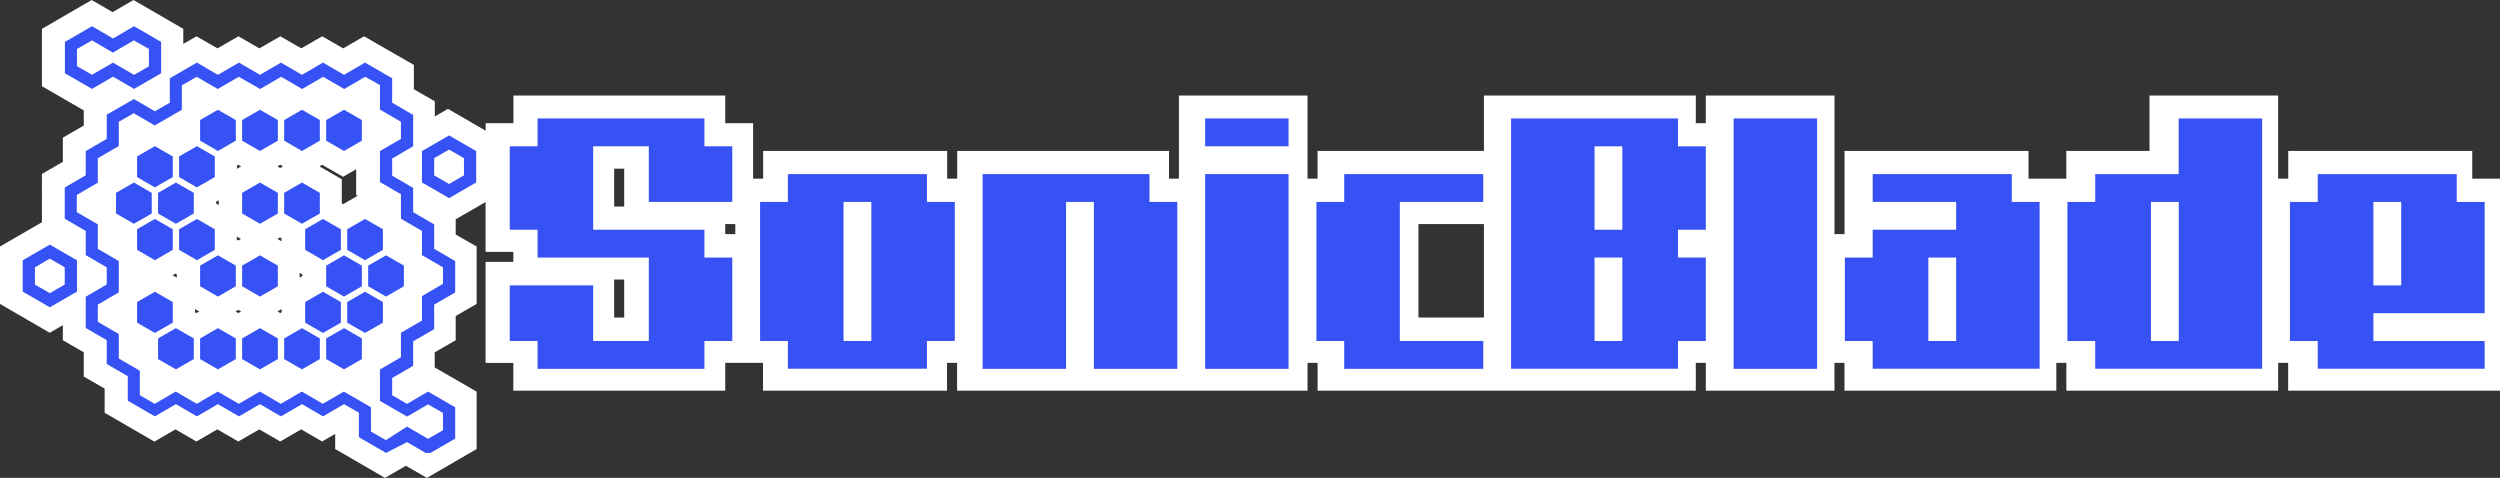 <svg xmlns="http://www.w3.org/2000/svg" xmlns:xlink="http://www.w3.org/1999/xlink" viewBox="0 0 692.89 132.44"><rect x="0" y="0" width="692.89" height="132.44" fill="#333333" stroke="none"/><defs><style>.cls-1{fill:#3752f4;}.cls-2{fill:#fff;}</style><symbol id="logo" data-name="logo" viewBox="0 0 603.85 104.65"><path class="cls-1" d="M603.85,43.09H597V36.27H562.91v6.82h-6.82V77.2h6.82V84h40.94V77.2H576.56V70.38h27.29V43.09Zm-20.47,0V63.56h-6.82V43.09Z"/><path class="cls-1" d="M528.8,36.27H508.33v6.82h-6.82V77.2h6.82V84h40.94V22.62H528.8ZM522,77.2V43.09h6.82V77.2Z"/><polygon class="cls-1" points="310.48 29.45 310.48 22.62 290.02 22.62 290.02 29.45 310.48 29.45 310.48 29.45"/><polygon class="cls-1" points="324.13 43.09 317.31 43.09 317.31 77.2 324.13 77.2 324.13 84.03 358.24 84.03 358.24 77.2 337.77 77.2 337.77 43.09 358.24 43.09 358.24 36.27 324.13 36.27 324.13 43.09 324.13 43.09"/><polygon class="cls-1" points="310.48 84.03 310.48 36.27 290.02 36.27 290.02 84.03 310.48 84.03 310.48 84.03"/><polygon class="cls-1" points="255.91 84.03 255.91 43.09 262.73 43.09 262.73 84.03 283.19 84.03 283.19 43.09 276.37 43.09 276.37 36.27 235.44 36.27 235.44 84.03 255.91 84.03 255.91 84.03"/><path class="cls-1" d="M228.62,77.2V43.09h-6.83V36.27H187.68v6.82h-6.82V77.2h6.82V84h34.11V77.2ZM208.15,43.09V77.2h-6.82V43.09Z"/><path class="cls-1" d="M453.75,56.74h-6.82V77.2h6.82V84h40.94V43.09h-6.82V36.27H453.75v6.82h20.47v6.82H453.75Zm13.65,0h6.82V77.2H467.4V56.74Z"/><polygon class="cls-1" points="440.11 84.03 440.11 22.62 419.64 22.62 419.64 84.03 440.11 84.03 440.11 84.03"/><path class="cls-1" d="M406,29.45V22.62H365.06V84H406V77.2h6.82V56.74H406V49.91h6.82V29.45Zm-20.47,0h6.82V49.91h-6.82V29.45Zm0,27.29h6.82V77.2h-6.82V56.74Z"/><polygon class="cls-1" points="167.21 29.45 167.21 22.62 126.28 22.62 126.28 29.45 119.46 29.45 119.46 49.91 126.28 49.91 126.28 56.74 153.57 56.74 153.57 77.2 139.92 77.2 139.92 63.56 119.46 63.56 119.46 77.2 126.28 77.2 126.28 84.03 167.21 84.03 167.21 77.2 174.04 77.2 174.04 56.74 167.21 56.74 167.21 49.91 139.92 49.91 139.92 29.45 153.57 29.45 153.57 43.09 174.04 43.09 174.04 29.45 167.21 29.45 167.21 29.45"/><path class="cls-1" d="M6.65,68.94,0,65.09V57.41l6.65-3.85,6.66,3.85v7.68ZM3,63.36l3.65,2.11,3.66-2.11V59.14L6.65,57,3,59.14Z"/><path class="cls-1" d="M17,15.37l-6.65-3.84V3.85L17,0l5.15,3,5.16-3,6.65,3.85v7.68l-6.65,3.84-5.16-3Zm5.15-6.44,5.16,3,3.65-2.1V5.58L27.27,3.47l-5.16,3L17,3.47,13.31,5.58V9.8L17,11.9Z"/><path class="cls-1" d="M104.58,42.16l-6.65-3.85V30.63l6.65-3.85,6.65,3.85v7.68Zm-3.65-5.58,3.65,2.11,3.65-2.11V32.36l-3.65-2.11-3.65,2.11Z"/><path class="cls-1" d="M89.12,104.65l-6.66-3.85v-6l-3.65-2.11-5.16,3-5.15-3-5.15,3-5.16-3-5.15,3-5.16-3-5.15,3-5.15-3-5.16,3-6.65-3.85v-6l-5.16-3V77l-5.15-3V66.34l5.15-3V59.14l-5.15-3V50.21l-5.15-3V39.56l5.15-3V30.63l5.15-3V21.7l6.66-3.84,5.15,3,3.66-2.1v-6l6.65-3.84,5.15,3,5.16-3,5.15,3,5.16-3,5.15,3,5.15-3,5.16,3,5.15-3,6.66,3.84v6l5.15,3v7.68l-5.15,3v4.22l5.15,3v5.95l5.16,3v6l5.15,3v7.68l-5.15,3v6l-5.16,3v6l-5.15,3v4.22l3.65,2.11,5.16-3,6.65,3.85v7.68l-6.65,3.85-5.16-3Zm5.15-6.45,5.16,3,3.65-2.11V94.85l-3.65-2.11-5.16,3-6.65-3.85V84.19l5.15-3v-6l5.16-3v-6l5.15-3V59.14l-5.15-3V50.21l-5.16-3v-6l-5.15-3V30.63l5.15-3V23.43l-5.15-3v-6L84,12.4l-5.15,3-5.16-3-5.15,3-5.15-3-5.16,3L53,12.4l-5.16,3-5.15-3-3.65,2.1v6l-6.66,3.83-5.15-3-3.66,2.1v5.95l-5.15,3v6l-5.15,3v4.22l5.15,3v6l5.15,3v7.68l-5.15,3v4.22l5.15,3v6l5.16,3v6l3.65,2.11,5.16-3,5.15,3,5.15-3,5.16,3,5.15-3,5.16,3,5.15-3,5.15,3,5.16-3,6.65,3.85v5.95l3.66,2.11Z"/><polygon class="cls-1" points="93.5 58.72 93.5 63.78 89.12 66.31 84.74 63.78 84.74 58.72 89.12 56.19 93.5 58.72"/><polygon class="cls-1" points="88.35 67.65 88.35 72.71 83.96 75.23 79.59 72.71 79.59 67.65 83.96 65.12 88.35 67.65"/><polygon class="cls-1" points="88.35 49.79 88.35 54.85 83.96 57.38 79.59 54.85 79.59 49.79 83.96 47.27 88.35 49.79"/><polygon class="cls-1" points="83.19 76.57 83.19 81.64 78.81 84.16 74.43 81.64 74.43 76.57 78.81 74.05 83.19 76.57"/><polygon class="cls-1" points="83.19 58.72 83.19 63.78 78.81 66.31 74.43 63.78 74.43 58.72 78.81 56.19 83.19 58.72"/><polygon class="cls-1" points="83.19 23.01 83.19 28.07 78.81 30.6 74.43 28.07 74.43 23.01 78.81 20.49 83.19 23.01"/><polygon class="cls-1" points="78.04 67.65 78.04 72.71 73.65 75.23 69.28 72.71 69.28 67.65 73.65 65.12 78.04 67.65"/><polygon class="cls-1" points="78.04 49.79 78.04 54.85 73.65 57.38 69.28 54.85 69.28 49.79 73.65 47.27 78.04 49.79"/><polygon class="cls-1" points="72.88 76.57 72.88 81.64 68.5 84.16 64.13 81.64 64.13 76.57 68.5 74.05 72.88 76.57"/><polygon class="cls-1" points="72.88 40.87 72.88 45.93 68.5 48.45 64.13 45.93 64.13 40.87 68.5 38.34 72.88 40.87"/><polygon class="cls-1" points="72.88 23.01 72.88 28.07 68.5 30.6 64.13 28.07 64.13 23.01 68.5 20.49 72.88 23.01"/><polygon class="cls-1" points="62.58 76.57 62.58 81.64 58.19 84.16 53.82 81.64 53.82 76.57 58.19 74.05 62.58 76.57"/><polygon class="cls-1" points="62.58 58.72 62.58 63.78 58.19 66.31 53.82 63.78 53.82 58.72 58.19 56.19 62.58 58.72"/><polygon class="cls-1" points="62.58 40.87 62.58 45.93 58.19 48.45 53.82 45.93 53.82 40.87 58.19 38.34 62.58 40.87"/><polygon class="cls-1" points="62.58 23.01 62.58 28.07 58.19 30.6 53.82 28.07 53.82 23.01 58.19 20.49 62.58 23.01"/><polygon class="cls-1" points="52.27 76.57 52.27 81.64 47.88 84.16 43.51 81.64 43.51 76.57 47.88 74.05 52.27 76.57"/><polygon class="cls-1" points="52.27 58.72 52.27 63.78 47.88 66.31 43.51 63.78 43.51 58.72 47.88 56.19 52.27 58.72"/><polygon class="cls-1" points="52.27 23.01 52.27 28.07 47.88 30.6 43.51 28.07 43.51 23.01 47.88 20.49 52.27 23.01"/><polygon class="cls-1" points="47.11 49.79 47.11 54.85 42.73 57.38 38.36 54.85 38.36 49.79 42.73 47.27 47.11 49.79"/><polygon class="cls-1" points="47.11 31.94 47.11 37 42.73 39.53 38.36 37 38.36 31.94 42.73 29.41 47.11 31.94"/><polygon class="cls-1" points="41.96 76.57 41.96 81.64 37.58 84.16 33.2 81.64 33.2 76.57 37.58 74.05 41.96 76.57"/><polygon class="cls-1" points="41.96 40.87 41.96 45.93 37.58 48.45 33.2 45.93 33.2 40.87 37.58 38.34 41.96 40.87"/><polygon class="cls-1" points="36.81 67.65 36.81 72.71 32.42 75.23 28.05 72.71 28.05 67.65 32.42 65.12 36.81 67.65"/><polygon class="cls-1" points="36.81 49.79 36.81 54.85 32.42 57.38 28.05 54.85 28.05 49.79 32.42 47.27 36.81 49.79"/><polygon class="cls-1" points="36.81 31.94 36.81 37 32.42 39.53 28.05 37 28.05 31.94 32.42 29.41 36.81 31.94"/><polygon class="cls-1" points="31.65 40.87 31.65 45.93 27.27 48.45 22.89 45.93 22.89 40.87 27.27 38.34 31.65 40.87"/></symbol></defs><title>logo_sonicblade</title><g id="レイヤー_2" data-name="レイヤー 2"><g id="書き出し用"><path class="cls-2" d="M685.2,49.52V41.84h-51v7.68H631.4V26.47H595.75V41.84H572.69v7.68H562.22V41.84h-51V64.9h-2.78V26.47H472.77v7.68H470V26.47H411.28V41.84H365.17v7.68h-2.79V26.47H326.74V49.52H324V41.84h-58.7v7.68h-2.79V41.84h-51v7.68h-2.78V34.15H201V26.47h-58.7v7.68h-7.69v2.08l-10.46-6.06-3.64,2.1V28.08l-5.8-3.35V18l-13.8-7.94-5.8,3.35-5.81-3.35-5.8,3.34-5.8-3.34-5.81,3.35-5.81-3.35-5.81,3.35-5.8-3.35L50.8,12.16V8L37,0,31.21,3.36,25.4,0,11.62,8V23.9l11.6,6.69v4.2l-5.8,3.36v6.7l-5.8,3.36V61.6L0,68.32V84.23l13.78,8,3.64-2.1V94.3l5.8,3.34v6.72L29,107.71v6.69l13.79,8L48.63,119l5.8,3.36L60.24,119l5.81,3.36L71.86,119l5.81,3.36,5.8-3.36,5.8,3.36,3.63-2.1v4.19l13.8,8,5.8-3.36,5.82,3.36,13.78-8V108.55l-11.62-6.72V97.65l5.82-3.35V87.59l5.8-3.36V68.32L126.3,65V60.77L134.58,56V69.8h7.69v2.78h-7.69v28h7.69v7.69H201v-7.69h10.47v7.69h51v-7.69h2.79v7.69h97.13v-7.69h2.79v7.69H470v-7.69h2.78v7.69h35.65v-7.69h2.78v7.69h58.71v-7.69h2.78v7.69H631.4v-7.69h2.78v7.69h58.71V49.52ZM89.27,45.66,95.09,49l3.62-2.1v7.14l.4.23-4,2.31-.38-.22V49.69l-6.19-3.58ZM49,76.94l-1.15-.66.77-.45.38.22ZM60.63,56.83l-.77-.45v-.44l.77-.44Zm5,9.61v-.89l1.16.67-.77.44Zm12-.66.38.22v.88l-1.15-.66Zm5.42,9.83.76.44v.45l-.76.44ZM77.67,45.66l.76.45-.76.44-.77-.44Zm-12,1.11v-.88l.39-.23.77.45Zm-11.22,40-.38-.21v-.89l1.14.66Zm11.61,0-.77-.45.77-.44.77.44Zm12-1.11v.89l-.38.22-.77-.45Zm79.59,10h-2.78V88h-7.69V85.17h10.47Zm0-30.74h-2.78V57.21h-7.69V46.74h7.69V39.05h2.78ZM173,88h-2.78V77.48H173Zm0-30.75h-2.78V46.74H173ZM196.07,88h-7.69v7.68H185.6V69.8h2.78v7.68h7.69Zm0-38.44H185.6V39.05h2.78v7.69h7.69ZM201,64.9V62.11h2.79V64.9Zm25.85,30.74H224V88h-7.68V62.11H224V54.43h2.79ZM257.56,88h-7.69v7.68h-2.78V54.43h2.78v7.68h7.69Zm30.74,7.68H277.84V54.43H288.3Zm30.75,0H308.58V54.43h2.78v7.68h7.69Zm30.74,0H339.32V54.43h10.47Zm30.75,0h-2.78V88h-7.69V62.11h7.69V54.43h2.78ZM393.13,88V62.11h18.15V88Zm41.21,7.68H423.87V39.05h10.47Zm30.75-38.43H457.4V77.48h7.69V88H457.4v7.68h-2.78V39.05h2.78v7.69h7.69Zm30.74,38.43H485.36V39.05h10.47Zm30.75,0h-2.79V88h-7.68V77.48h7.68V69.8h2.79Zm30.74,0H546.85V54.43h2.79v7.68h7.68Zm30.75,0h-2.79V88H577.6V62.11h7.68V54.43h2.79Zm30.74,0H608.34V39.05h10.47Zm30.75,0h-2.79V88h-7.68V62.11h7.68V54.43h2.79ZM680.3,80.27H669.83V54.43h2.78v7.68h7.69Z"/><use id="logo-3" data-name="logo" width="603.85" height="104.65" transform="translate(6.29 7.27) scale(1.13 1.13)" xlink:href="#logo"/></g></g></svg>